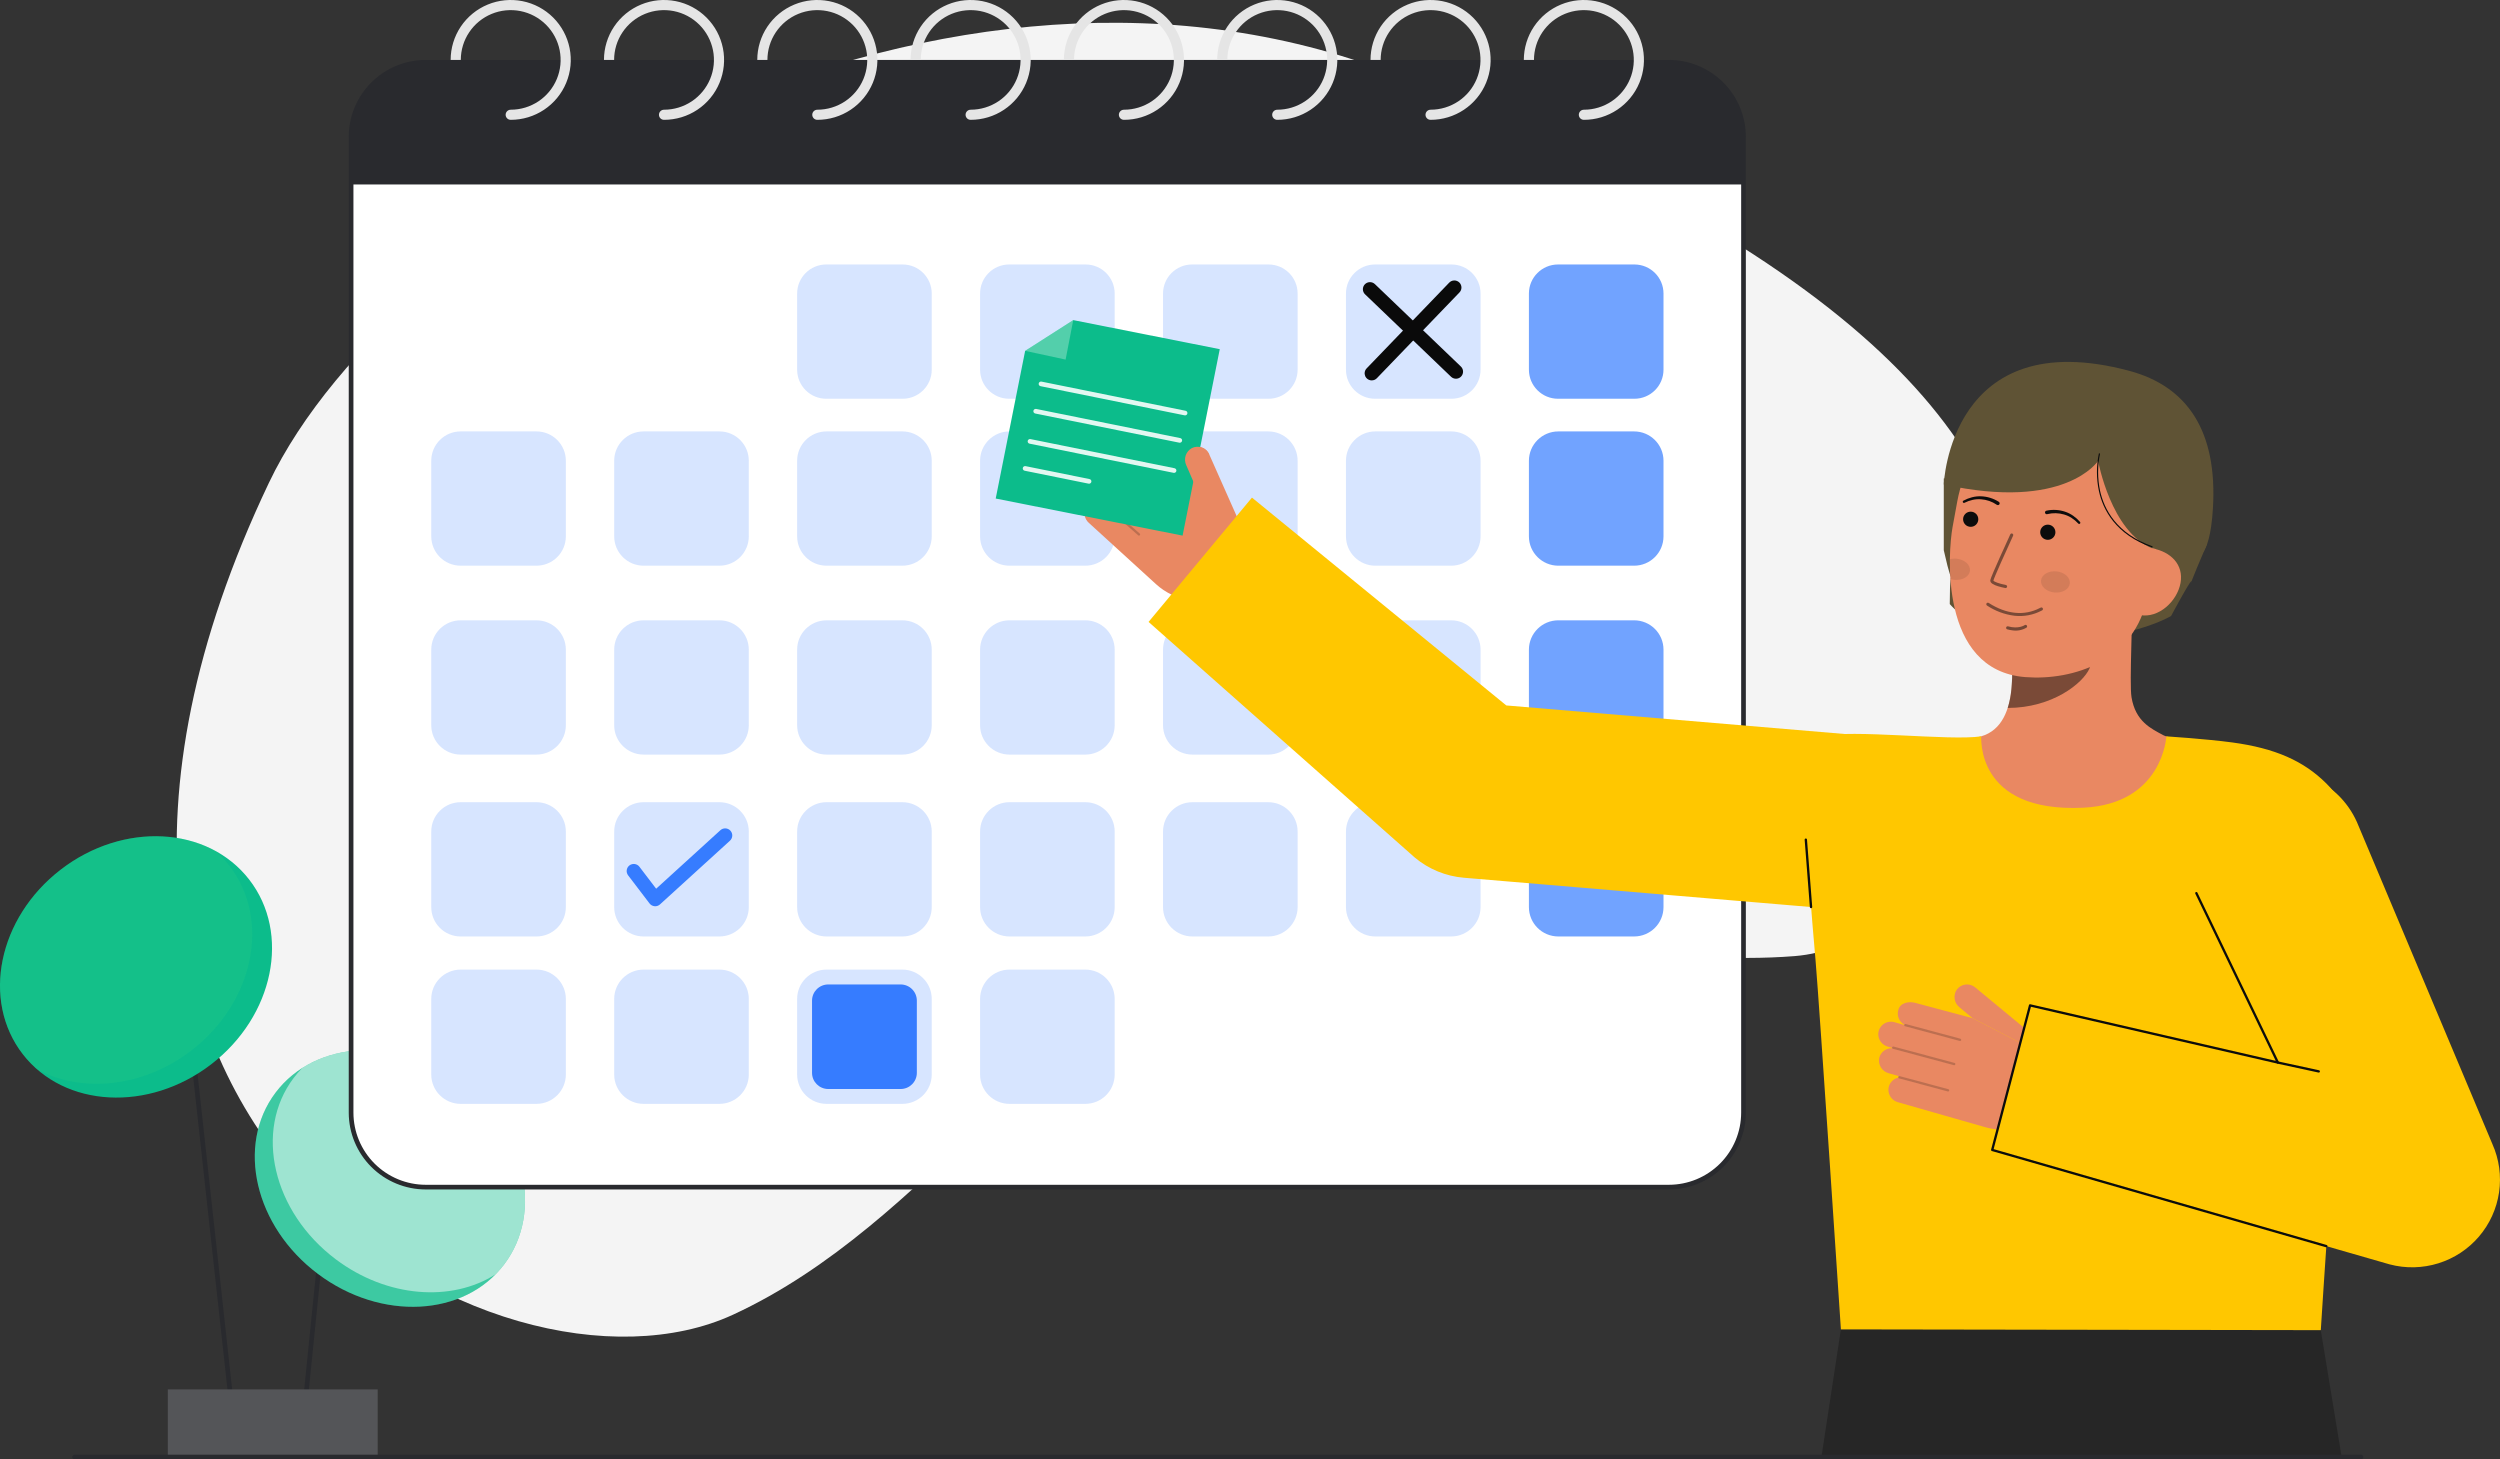 <?xml version="1.0" encoding="UTF-8"?> <svg xmlns="http://www.w3.org/2000/svg" width="209" height="122" viewBox="0 0 209 122" fill="none"><rect x="0" y="0" width="209" height="122" fill="#333333" stroke="none"/> <g clip-path="url(#clip0_2709_1890)"> <path d="M117.569 6.614C79.178 -9.181 33.133 17.975 22.475 40.376C-3.116 94.165 41.606 118.99 61.28 109.909C69.493 106.118 76.202 99.645 82.686 93.347C92.276 84.032 105.468 78.507 118.848 78.2C129.265 77.961 139.633 80.75 150.021 79.931C160.409 79.112 169.585 64.82 169.303 54.429C168.873 38.568 158.737 23.552 117.569 6.614Z" fill="#F4F4F4"></path> <path d="M15.059 76.501L14.67 76.544L19.477 120.369L19.866 120.326L15.059 76.501Z" fill="#292A2E"></path> <path d="M27.51 95.634L25.145 118.974L25.534 119.013L27.899 95.673L27.51 95.634Z" fill="#292A2E"></path> <path d="M31.576 116.153H14.028V121.834H31.576V116.153Z" fill="#292A2E"></path> <path opacity="0.2" d="M31.576 116.153H14.028V121.834H31.576V116.153Z" fill="white"></path> <path d="M42.155 105.692C45.479 101.285 43.895 94.499 38.615 90.537C33.336 86.574 26.362 86.935 23.038 91.343C19.714 95.75 21.298 102.536 26.578 106.498C31.857 110.461 38.831 110.1 42.155 105.692Z" fill="#0CBC8B"></path> <path opacity="0.2" d="M42.155 105.692C45.479 101.285 43.895 94.499 38.615 90.537C33.336 86.574 26.362 86.935 23.038 91.343C19.714 95.75 21.298 102.536 26.578 106.498C31.857 110.461 38.831 110.1 42.155 105.692Z" fill="white"></path> <path opacity="0.5" d="M42.154 105.693C41.931 105.99 41.688 106.272 41.425 106.535C37.766 108.868 32.365 108.501 28.08 105.284C22.802 101.322 21.217 94.537 24.542 90.129C24.765 89.833 25.009 89.551 25.269 89.286C28.931 86.952 34.33 87.321 38.616 90.537C43.895 94.5 45.479 101.285 42.154 105.693Z" fill="white"></path> <path d="M17.666 88.969C22.895 84.942 24.317 78.035 20.84 73.542C17.364 69.049 10.307 68.672 5.077 72.699C-0.153 76.727 -1.574 83.633 1.902 88.126C5.378 92.619 12.436 92.996 17.666 88.969Z" fill="#0CBC8B"></path> <path opacity="0.2" d="M16.009 87.814C11.959 90.935 6.812 91.41 3.081 89.379C2.649 89 2.255 88.58 1.903 88.125C-1.574 83.634 -0.153 76.726 5.077 72.7C9.127 69.581 14.274 69.104 18.003 71.133C18.436 71.513 18.831 71.933 19.183 72.389C22.66 76.88 21.238 83.788 16.009 87.814Z" fill="#32D285"></path> <path d="M139.517 5.205H35.591C32.145 5.205 29.351 7.992 29.351 11.43V93.019C29.351 96.457 32.145 99.244 35.591 99.244H139.517C142.963 99.244 145.757 96.457 145.757 93.019V11.43C145.757 7.992 142.963 5.205 139.517 5.205Z" fill="white"></path> <path d="M139.517 99.439H35.591C33.885 99.437 32.249 98.76 31.042 97.556C29.836 96.353 29.157 94.721 29.155 93.019V11.43C29.157 9.727 29.836 8.095 31.042 6.892C32.249 5.688 33.885 5.011 35.591 5.009H139.517C141.223 5.011 142.859 5.688 144.066 6.892C145.273 8.095 145.951 9.727 145.953 11.43V93.019C145.951 94.721 145.273 96.353 144.066 97.557C142.859 98.76 141.223 99.437 139.517 99.439ZM35.591 5.4C33.989 5.402 32.452 6.037 31.319 7.168C30.186 8.298 29.549 9.831 29.547 11.43V93.019C29.549 94.617 30.186 96.15 31.319 97.281C32.452 98.411 33.989 99.047 35.591 99.048H139.517C141.12 99.047 142.656 98.411 143.789 97.28C144.922 96.15 145.56 94.617 145.561 93.019V11.43C145.56 9.831 144.922 8.298 143.789 7.168C142.656 6.037 141.12 5.402 139.517 5.4H35.591Z" fill="#292A2E"></path> <path opacity="0.7" d="M136.634 22.11H130.253C128.908 22.11 127.817 23.198 127.817 24.54V30.906C127.817 32.248 128.908 33.336 130.253 33.336H136.634C137.979 33.336 139.069 32.248 139.069 30.906V24.54C139.069 23.198 137.979 22.11 136.634 22.11Z" fill="#367CFF"></path> <path opacity="0.7" d="M136.61 36.067H130.277C128.919 36.067 127.817 37.166 127.817 38.521V44.838C127.817 46.193 128.919 47.292 130.277 47.292H136.61C137.968 47.292 139.069 46.193 139.069 44.838V38.521C139.069 37.166 137.968 36.067 136.61 36.067Z" fill="#367CFF"></path> <path opacity="0.7" d="M136.61 51.858H130.277C128.919 51.858 127.817 52.957 127.817 54.312V60.63C127.817 61.985 128.919 63.084 130.277 63.084H136.61C137.968 63.084 139.069 61.985 139.069 60.63V54.312C139.069 52.957 137.968 51.858 136.61 51.858Z" fill="#367CFF"></path> <path opacity="0.7" d="M136.61 67.064H130.277C128.919 67.064 127.817 68.162 127.817 69.517V75.835C127.817 77.19 128.919 78.289 130.277 78.289H136.61C137.968 78.289 139.069 77.19 139.069 75.835V69.517C139.069 68.162 137.968 67.064 136.61 67.064Z" fill="#367CFF"></path> <g opacity="0.2"> <path d="M90.752 22.11H84.371C83.025 22.11 81.935 23.198 81.935 24.54V30.906C81.935 32.248 83.025 33.336 84.371 33.336H90.752C92.097 33.336 93.187 32.248 93.187 30.906V24.54C93.187 23.198 92.097 22.11 90.752 22.11Z" fill="#367CFF"></path> <path d="M75.458 22.11H69.076C67.731 22.11 66.641 23.198 66.641 24.54V30.906C66.641 32.248 67.731 33.336 69.076 33.336H75.458C76.803 33.336 77.893 32.248 77.893 30.906V24.54C77.893 23.198 76.803 22.11 75.458 22.11Z" fill="#367CFF"></path> <path d="M106.046 22.11H99.664C98.32 22.11 97.229 23.198 97.229 24.54V30.906C97.229 32.248 98.32 33.336 99.664 33.336H106.046C107.391 33.336 108.481 32.248 108.481 30.906V24.54C108.481 23.198 107.391 22.11 106.046 22.11Z" fill="#367CFF"></path> <path d="M121.34 22.11H114.959C113.614 22.11 112.523 23.198 112.523 24.54V30.906C112.523 32.248 113.614 33.336 114.959 33.336H121.34C122.685 33.336 123.775 32.248 123.775 30.906V24.54C123.775 23.198 122.685 22.11 121.34 22.11Z" fill="#367CFF"></path> <path d="M90.727 36.066H84.395C83.037 36.066 81.935 37.165 81.935 38.52V44.838C81.935 46.193 83.037 47.292 84.395 47.292H90.727C92.086 47.292 93.187 46.193 93.187 44.838V38.52C93.187 37.165 92.086 36.066 90.727 36.066Z" fill="#367CFF"></path> <path d="M106.021 36.066H99.689C98.33 36.066 97.229 37.165 97.229 38.52V44.838C97.229 46.193 98.33 47.292 99.689 47.292H106.021C107.38 47.292 108.481 46.193 108.481 44.838V38.52C108.481 37.165 107.38 36.066 106.021 36.066Z" fill="#367CFF"></path> <path d="M121.315 36.066H114.983C113.624 36.066 112.523 37.165 112.523 38.52V44.838C112.523 46.193 113.624 47.292 114.983 47.292H121.315C122.674 47.292 123.775 46.193 123.775 44.838V38.52C123.775 37.165 122.674 36.066 121.315 36.066Z" fill="#367CFF"></path> <path d="M44.845 36.066H38.513C37.154 36.066 36.053 37.165 36.053 38.52V44.838C36.053 46.193 37.154 47.292 38.513 47.292H44.845C46.204 47.292 47.305 46.193 47.305 44.838V38.52C47.305 37.165 46.204 36.066 44.845 36.066Z" fill="#367CFF"></path> <path d="M60.139 36.066H53.807C52.449 36.066 51.347 37.165 51.347 38.52V44.838C51.347 46.193 52.449 47.292 53.807 47.292H60.139C61.498 47.292 62.599 46.193 62.599 44.838V38.52C62.599 37.165 61.498 36.066 60.139 36.066Z" fill="#367CFF"></path> <path d="M75.433 36.066H69.101C67.742 36.066 66.641 37.165 66.641 38.52V44.838C66.641 46.193 67.742 47.292 69.101 47.292H75.433C76.792 47.292 77.893 46.193 77.893 44.838V38.52C77.893 37.165 76.792 36.066 75.433 36.066Z" fill="#367CFF"></path> <path d="M90.727 51.858H84.395C83.037 51.858 81.935 52.957 81.935 54.312V60.63C81.935 61.985 83.037 63.084 84.395 63.084H90.727C92.086 63.084 93.187 61.985 93.187 60.63V54.312C93.187 52.957 92.086 51.858 90.727 51.858Z" fill="#367CFF"></path> <path d="M106.021 51.858H99.689C98.33 51.858 97.229 52.957 97.229 54.312V60.63C97.229 61.985 98.33 63.084 99.689 63.084H106.021C107.38 63.084 108.481 61.985 108.481 60.63V54.312C108.481 52.957 107.38 51.858 106.021 51.858Z" fill="#367CFF"></path> <path d="M121.315 51.858H114.983C113.624 51.858 112.523 52.957 112.523 54.312V60.63C112.523 61.985 113.624 63.084 114.983 63.084H121.315C122.674 63.084 123.775 61.985 123.775 60.63V54.312C123.775 52.957 122.674 51.858 121.315 51.858Z" fill="#367CFF"></path> <path d="M44.845 51.858H38.513C37.154 51.858 36.053 52.957 36.053 54.312V60.63C36.053 61.985 37.154 63.084 38.513 63.084H44.845C46.204 63.084 47.305 61.985 47.305 60.63V54.312C47.305 52.957 46.204 51.858 44.845 51.858Z" fill="#367CFF"></path> <path d="M60.139 51.858H53.807C52.449 51.858 51.347 52.957 51.347 54.312V60.63C51.347 61.985 52.449 63.084 53.807 63.084H60.139C61.498 63.084 62.599 61.985 62.599 60.63V54.312C62.599 52.957 61.498 51.858 60.139 51.858Z" fill="#367CFF"></path> <path d="M75.433 51.858H69.101C67.742 51.858 66.641 52.957 66.641 54.312V60.63C66.641 61.985 67.742 63.084 69.101 63.084H75.433C76.792 63.084 77.893 61.985 77.893 60.63V54.312C77.893 52.957 76.792 51.858 75.433 51.858Z" fill="#367CFF"></path> <path d="M90.727 67.064H84.395C83.037 67.064 81.935 68.162 81.935 69.517V75.835C81.935 77.19 83.037 78.289 84.395 78.289H90.727C92.086 78.289 93.187 77.19 93.187 75.835V69.517C93.187 68.162 92.086 67.064 90.727 67.064Z" fill="#367CFF"></path> <path d="M106.021 67.064H99.689C98.33 67.064 97.229 68.162 97.229 69.517V75.835C97.229 77.19 98.33 78.289 99.689 78.289H106.021C107.38 78.289 108.481 77.19 108.481 75.835V69.517C108.481 68.162 107.38 67.064 106.021 67.064Z" fill="#367CFF"></path> <path d="M121.315 67.064H114.983C113.624 67.064 112.523 68.162 112.523 69.517V75.835C112.523 77.19 113.624 78.289 114.983 78.289H121.315C122.674 78.289 123.775 77.19 123.775 75.835V69.517C123.775 68.162 122.674 67.064 121.315 67.064Z" fill="#367CFF"></path> <path d="M44.845 67.064H38.513C37.154 67.064 36.053 68.162 36.053 69.517V75.835C36.053 77.19 37.154 78.289 38.513 78.289H44.845C46.204 78.289 47.305 77.19 47.305 75.835V69.517C47.305 68.162 46.204 67.064 44.845 67.064Z" fill="#367CFF"></path> <path d="M60.139 67.064H53.807C52.449 67.064 51.347 68.162 51.347 69.517V75.835C51.347 77.19 52.449 78.289 53.807 78.289H60.139C61.498 78.289 62.599 77.19 62.599 75.835V69.517C62.599 68.162 61.498 67.064 60.139 67.064Z" fill="#367CFF"></path> <path d="M75.433 67.064H69.101C67.742 67.064 66.641 68.162 66.641 69.517V75.835C66.641 77.19 67.742 78.289 69.101 78.289H75.433C76.792 78.289 77.893 77.19 77.893 75.835V69.517C77.893 68.162 76.792 67.064 75.433 67.064Z" fill="#367CFF"></path> <path d="M90.727 81.058H84.395C83.037 81.058 81.935 82.157 81.935 83.512V89.829C81.935 91.185 83.037 92.283 84.395 92.283H90.727C92.086 92.283 93.187 91.185 93.187 89.829V83.512C93.187 82.157 92.086 81.058 90.727 81.058Z" fill="#367CFF"></path> <path d="M44.845 81.058H38.513C37.154 81.058 36.053 82.157 36.053 83.512V89.829C36.053 91.185 37.154 92.283 38.513 92.283H44.845C46.204 92.283 47.305 91.185 47.305 89.829V83.512C47.305 82.157 46.204 81.058 44.845 81.058Z" fill="#367CFF"></path> <path d="M60.139 81.058H53.807C52.449 81.058 51.347 82.157 51.347 83.512V89.829C51.347 91.185 52.449 92.283 53.807 92.283H60.139C61.498 92.283 62.599 91.185 62.599 89.829V83.512C62.599 82.157 61.498 81.058 60.139 81.058Z" fill="#367CFF"></path> <path d="M75.433 81.058H69.101C67.742 81.058 66.641 82.157 66.641 83.512V89.829C66.641 91.185 67.742 92.283 69.101 92.283H75.433C76.792 92.283 77.893 91.185 77.893 89.829V83.512C77.893 82.157 76.792 81.058 75.433 81.058Z" fill="#367CFF"></path> </g> <path d="M145.757 11.431V15.421H29.352V11.431C29.352 10.613 29.513 9.803 29.827 9.048C30.14 8.293 30.6 7.606 31.179 7.028C31.759 6.45 32.447 5.991 33.204 5.678C33.961 5.365 34.772 5.204 35.592 5.204H139.518C141.173 5.204 142.76 5.861 143.93 7.028C145.1 8.196 145.757 9.779 145.757 11.431Z" fill="#292A2E"></path> <path d="M50.491 5.009C50.491 4.019 50.786 3.05 51.337 2.226C51.889 1.403 52.673 0.761 53.591 0.381C54.508 0.002 55.518 -0.097 56.492 0.096C57.466 0.289 58.361 0.766 59.063 1.467C59.765 2.167 60.243 3.06 60.437 4.032C60.631 5.003 60.532 6.011 60.151 6.926C59.772 7.841 59.128 8.624 58.302 9.174C57.477 9.725 56.506 10.018 55.513 10.018C55.4 10.018 55.292 9.974 55.213 9.895C55.133 9.815 55.089 9.708 55.089 9.595C55.089 9.483 55.133 9.376 55.213 9.296C55.292 9.217 55.4 9.172 55.513 9.172C56.338 9.172 57.145 8.928 57.831 8.471C58.517 8.013 59.052 7.363 59.368 6.602C59.684 5.842 59.767 5.005 59.606 4.197C59.444 3.389 59.047 2.648 58.464 2.065C57.88 1.483 57.136 1.087 56.327 0.926C55.517 0.766 54.678 0.848 53.916 1.163C53.153 1.478 52.502 2.012 52.043 2.697C51.584 3.381 51.34 4.186 51.34 5.009" fill="#E5E5E5"></path> <path d="M76.124 5.009C76.124 4.019 76.419 3.05 76.971 2.226C77.522 1.403 78.307 0.761 79.224 0.381C80.142 0.002 81.151 -0.097 82.125 0.096C83.099 0.289 83.994 0.767 84.696 1.467C85.398 2.168 85.877 3.06 86.07 4.032C86.264 5.004 86.165 6.011 85.785 6.926C85.405 7.842 84.761 8.624 83.935 9.174C83.11 9.725 82.139 10.018 81.146 10.018C81.033 10.018 80.925 9.974 80.846 9.895C80.766 9.815 80.722 9.708 80.722 9.595C80.722 9.483 80.766 9.376 80.846 9.296C80.925 9.217 81.033 9.172 81.146 9.172C81.971 9.172 82.778 8.928 83.464 8.471C84.151 8.014 84.686 7.364 85.002 6.603C85.318 5.842 85.4 5.005 85.24 4.198C85.079 3.39 84.681 2.648 84.098 2.066C83.514 1.484 82.771 1.087 81.961 0.926C81.151 0.766 80.312 0.848 79.55 1.163C78.787 1.478 78.135 2.012 77.677 2.696C77.218 3.381 76.974 4.186 76.974 5.009" fill="#E5E5E5"></path> <path d="M101.758 5.009C101.758 4.019 102.052 3.05 102.604 2.226C103.156 1.403 103.94 0.761 104.858 0.381C105.775 0.002 106.785 -0.097 107.759 0.096C108.733 0.289 109.627 0.767 110.33 1.467C111.032 2.168 111.51 3.06 111.704 4.032C111.898 5.004 111.798 6.011 111.418 6.926C111.038 7.842 110.395 8.624 109.569 9.174C108.743 9.725 107.772 10.018 106.779 10.018C106.667 10.018 106.559 9.974 106.479 9.895C106.4 9.815 106.355 9.708 106.355 9.595C106.355 9.483 106.4 9.376 106.479 9.296C106.559 9.217 106.667 9.172 106.779 9.172C107.605 9.172 108.411 8.928 109.097 8.47C109.784 8.013 110.318 7.363 110.634 6.602C110.95 5.841 111.032 5.004 110.871 4.197C110.71 3.389 110.313 2.647 109.729 2.065C109.145 1.483 108.402 1.087 107.592 0.926C106.783 0.766 105.944 0.848 105.181 1.163C104.419 1.478 103.767 2.012 103.309 2.697C102.85 3.381 102.605 4.186 102.606 5.009" fill="#E5E5E5"></path> <path d="M114.575 5.009C114.575 4.019 114.869 3.05 115.421 2.226C115.973 1.403 116.757 0.761 117.674 0.381C118.592 0.002 119.601 -0.097 120.576 0.096C121.55 0.289 122.444 0.767 123.147 1.467C123.849 2.168 124.327 3.06 124.521 4.032C124.715 5.004 124.615 6.011 124.235 6.926C123.855 7.842 123.211 8.624 122.386 9.174C121.56 9.725 120.589 10.018 119.596 10.018C119.484 10.018 119.376 9.974 119.296 9.895C119.217 9.815 119.172 9.708 119.172 9.595C119.172 9.483 119.217 9.376 119.296 9.296C119.376 9.217 119.484 9.172 119.596 9.172C120.421 9.172 121.228 8.928 121.914 8.471C122.601 8.013 123.136 7.363 123.451 6.602C123.767 5.842 123.85 5.005 123.689 4.197C123.528 3.389 123.13 2.648 122.547 2.065C121.963 1.483 121.22 1.087 120.41 0.926C119.601 0.766 118.761 0.848 117.999 1.163C117.236 1.478 116.585 2.012 116.126 2.697C115.668 3.381 115.423 4.186 115.423 5.009" fill="#E5E5E5"></path> <path d="M37.674 5.009C37.674 4.019 37.969 3.05 38.52 2.226C39.072 1.403 39.856 0.761 40.774 0.381C41.691 0.002 42.701 -0.097 43.675 0.096C44.649 0.289 45.544 0.767 46.246 1.467C46.948 2.168 47.426 3.06 47.62 4.032C47.814 5.004 47.715 6.011 47.334 6.926C46.955 7.842 46.311 8.624 45.485 9.174C44.659 9.725 43.689 10.018 42.696 10.018C42.583 10.018 42.475 9.974 42.396 9.895C42.316 9.815 42.271 9.708 42.271 9.595C42.271 9.483 42.316 9.376 42.396 9.296C42.475 9.217 42.583 9.172 42.696 9.172C43.521 9.172 44.328 8.928 45.014 8.471C45.7 8.013 46.235 7.363 46.551 6.602C46.867 5.842 46.949 5.005 46.788 4.197C46.627 3.389 46.23 2.648 45.646 2.065C45.063 1.483 44.319 1.087 43.51 0.926C42.7 0.766 41.861 0.848 41.099 1.163C40.336 1.478 39.684 2.012 39.226 2.697C38.767 3.381 38.523 4.186 38.523 5.009" fill="#E5E5E5"></path> <path d="M63.308 5.009C63.308 4.019 63.602 3.05 64.154 2.226C64.706 1.403 65.49 0.761 66.407 0.381C67.325 0.002 68.335 -0.097 69.308 0.096C70.283 0.289 71.177 0.767 71.879 1.467C72.582 2.168 73.06 3.06 73.254 4.032C73.448 5.004 73.348 6.011 72.968 6.926C72.588 7.842 71.945 8.624 71.119 9.174C70.293 9.725 69.322 10.018 68.329 10.018C68.217 10.018 68.109 9.974 68.029 9.895C67.95 9.815 67.905 9.708 67.905 9.595C67.905 9.483 67.95 9.376 68.029 9.296C68.109 9.217 68.217 9.172 68.329 9.172C69.154 9.172 69.961 8.928 70.647 8.471C71.334 8.013 71.869 7.363 72.184 6.602C72.5 5.842 72.583 5.005 72.422 4.197C72.261 3.389 71.863 2.648 71.28 2.065C70.696 1.483 69.953 1.087 69.143 0.926C68.334 0.766 67.495 0.848 66.732 1.163C65.969 1.478 65.318 2.012 64.859 2.697C64.401 3.381 64.156 4.186 64.156 5.009" fill="#E5E5E5"></path> <path d="M88.941 5.009C88.941 4.019 89.236 3.05 89.788 2.226C90.339 1.403 91.124 0.761 92.041 0.381C92.959 0.002 93.968 -0.097 94.942 0.096C95.916 0.29 96.811 0.767 97.513 1.467C98.215 2.168 98.694 3.06 98.887 4.032C99.081 5.004 98.982 6.011 98.602 6.926C98.222 7.842 97.578 8.624 96.752 9.174C95.926 9.725 94.956 10.019 93.962 10.018C93.85 10.018 93.742 9.974 93.662 9.895C93.583 9.815 93.538 9.708 93.538 9.595C93.538 9.483 93.583 9.376 93.662 9.296C93.742 9.217 93.85 9.172 93.962 9.172C94.788 9.172 95.595 8.928 96.281 8.471C96.967 8.013 97.502 7.363 97.818 6.602C98.134 5.842 98.216 5.005 98.055 4.197C97.894 3.389 97.497 2.648 96.913 2.065C96.329 1.483 95.586 1.087 94.776 0.926C93.967 0.766 93.128 0.848 92.365 1.163C91.603 1.478 90.951 2.012 90.493 2.697C90.034 3.381 89.789 4.186 89.79 5.009" fill="#E5E5E5"></path> <path d="M127.392 5.009C127.392 4.019 127.686 3.05 128.238 2.226C128.79 1.403 129.574 0.761 130.491 0.381C131.409 0.002 132.418 -0.097 133.392 0.096C134.367 0.29 135.261 0.767 135.963 1.467C136.666 2.168 137.144 3.06 137.338 4.032C137.531 5.004 137.432 6.011 137.052 6.926C136.672 7.842 136.028 8.624 135.202 9.174C134.377 9.725 133.406 10.019 132.413 10.018C132.3 10.018 132.192 9.974 132.113 9.895C132.033 9.815 131.989 9.708 131.989 9.595C131.989 9.483 132.033 9.376 132.113 9.296C132.192 9.217 132.3 9.172 132.413 9.172C133.238 9.172 134.045 8.928 134.731 8.471C135.417 8.013 135.952 7.363 136.268 6.602C136.584 5.842 136.667 5.005 136.506 4.197C136.345 3.39 135.947 2.648 135.364 2.066C134.78 1.483 134.036 1.087 133.227 0.926C132.418 0.766 131.578 0.848 130.816 1.163C130.053 1.478 129.402 2.012 128.943 2.697C128.485 3.381 128.24 4.186 128.24 5.009" fill="#E5E5E5"></path> <path d="M54.775 75.763C54.757 75.763 54.739 75.763 54.721 75.76C54.639 75.753 54.559 75.728 54.487 75.689C54.415 75.649 54.352 75.594 54.302 75.529L52.51 73.177C52.463 73.115 52.428 73.044 52.408 72.969C52.389 72.894 52.384 72.816 52.394 72.739C52.405 72.661 52.431 72.587 52.47 72.52C52.509 72.453 52.561 72.394 52.623 72.347C52.685 72.3 52.756 72.265 52.832 72.246C52.907 72.226 52.986 72.221 53.063 72.232C53.14 72.242 53.215 72.268 53.282 72.307C53.349 72.346 53.408 72.398 53.455 72.46L54.854 74.296L60.224 69.407C60.34 69.301 60.494 69.245 60.651 69.253C60.809 69.26 60.957 69.329 61.063 69.445C61.169 69.561 61.225 69.714 61.218 69.871C61.21 70.028 61.141 70.176 61.025 70.282L55.175 75.608C55.066 75.708 54.923 75.763 54.775 75.763Z" fill="#367CFF"></path> <path d="M75.291 82.3H69.243C68.493 82.3 67.886 82.906 67.886 83.654V89.688C67.886 90.435 68.493 91.041 69.243 91.041H75.291C76.041 91.041 76.648 90.435 76.648 89.688V83.654C76.648 82.906 76.041 82.3 75.291 82.3Z" fill="#367CFF"></path> <path d="M114.677 31.801C114.561 31.801 114.447 31.767 114.35 31.703C114.253 31.639 114.177 31.548 114.131 31.441C114.086 31.334 114.072 31.216 114.093 31.102C114.114 30.988 114.169 30.882 114.249 30.799L121.149 23.634C121.203 23.577 121.267 23.531 121.339 23.498C121.411 23.466 121.488 23.448 121.567 23.446C121.646 23.444 121.724 23.457 121.797 23.486C121.871 23.514 121.938 23.556 121.995 23.611C122.052 23.665 122.097 23.73 122.128 23.803C122.16 23.875 122.176 23.952 122.177 24.031C122.178 24.109 122.163 24.187 122.134 24.26C122.104 24.333 122.061 24.399 122.005 24.455L115.105 31.619C115.05 31.677 114.984 31.723 114.91 31.754C114.836 31.785 114.757 31.801 114.677 31.801Z" fill="#0A0A0A"></path> <path d="M121.718 31.661C121.564 31.661 121.417 31.602 121.307 31.496L114.126 24.612C114.068 24.559 114.022 24.494 113.989 24.423C113.957 24.351 113.939 24.274 113.937 24.195C113.934 24.117 113.948 24.039 113.976 23.965C114.005 23.892 114.047 23.825 114.102 23.768C114.156 23.712 114.222 23.666 114.294 23.635C114.366 23.604 114.444 23.587 114.523 23.587C114.601 23.585 114.68 23.6 114.753 23.63C114.826 23.659 114.892 23.703 114.948 23.758L122.129 30.642C122.214 30.724 122.273 30.829 122.298 30.945C122.323 31.06 122.312 31.18 122.268 31.29C122.224 31.4 122.148 31.494 122.05 31.56C121.952 31.626 121.836 31.661 121.718 31.661Z" fill="#0A0A0A"></path> <path d="M184 40.001C184 40.001 180 42 184.5 45.5C181.5 52.5 185 45.001 181.5 51.501C177.498 53.709 167 55.001 163 50.501C163 46.001 163.5 50.5 162.5 46C162.5 44 162.5 40.001 162.5 40.001" fill="#5F5335"></path> <path d="M163.749 62.034C163.794 62.028 164.294 70.303 173.93 69.581C180.601 69.083 182.979 62.021 183.133 62.021C182.414 61.869 181.203 61.647 180.883 61.477C179.833 60.914 178.534 60.328 178.195 58.293C177.999 57.121 178.33 51.119 178.229 49.932L167.987 52.213C168.13 54.72 169.132 60.53 165.622 61.559C165.038 61.729 164.409 61.885 163.749 62.034Z" fill="#E98862"></path> <path opacity="0.5" d="M167.844 59.184C168.005 58.668 168.108 58.137 168.152 57.599C168.265 56.371 168.242 55.134 168.085 53.911C170.166 53.631 172.127 52.774 173.744 51.438C173.934 52.138 174.98 55.199 174.691 55.865C174.144 57.123 171.572 59.184 167.844 59.184Z" fill="#0C0C0C"></path> <path d="M169.303 56.605C173.346 56.923 178.54 55.22 179.527 49.839L180.417 44.982C181.404 39.601 179.37 34.721 174.291 33.794C169.211 32.867 164.615 36.538 163.628 41.919L163.234 44.068C162.856 46.134 162.088 56.037 169.303 56.605Z" fill="#E98862"></path> <path opacity="0.5" d="M167.652 49.161L167.642 49.16C167.436 49.121 167.233 49.071 167.033 49.009C166.734 48.915 166.342 48.759 166.391 48.49C166.447 48.184 167.896 45.029 168.061 44.67C168.076 44.639 168.102 44.616 168.134 44.604C168.166 44.593 168.201 44.594 168.232 44.609C168.263 44.623 168.287 44.648 168.3 44.68C168.312 44.712 168.311 44.747 168.298 44.778C167.68 46.122 166.685 48.331 166.648 48.537C166.682 48.632 167.178 48.81 167.689 48.904C167.722 48.91 167.751 48.929 167.77 48.956C167.79 48.984 167.798 49.017 167.793 49.05C167.788 49.084 167.771 49.114 167.745 49.134C167.718 49.155 167.685 49.165 167.652 49.161Z" fill="#0C0C0C"></path> <path opacity="0.5" d="M168.418 51.478C167.59 51.376 166.797 51.081 166.104 50.617C166.078 50.597 166.061 50.568 166.056 50.536C166.05 50.504 166.057 50.471 166.075 50.444C166.092 50.417 166.119 50.397 166.151 50.389C166.182 50.38 166.216 50.384 166.244 50.399C167.744 51.361 169.229 51.508 170.539 50.827C170.565 50.812 170.593 50.799 170.62 50.788C170.653 50.777 170.687 50.78 170.718 50.794C170.748 50.809 170.772 50.835 170.783 50.867C170.795 50.898 170.794 50.933 170.78 50.964C170.767 50.995 170.742 51.019 170.711 51.032C170.7 51.036 170.683 51.045 170.659 51.058C169.971 51.417 169.19 51.563 168.418 51.478Z" fill="#0C0C0C"></path> <path d="M183.5 46.5L179.933 45.845C176.48 44.475 175.402 38.533 175.402 38.533C175.402 38.533 172.653 42.752 162.5 40.5C162.5 40.5 162.996 26.99 178 31C182.838 32.293 185.392 36.008 185 42.5C184.726 47.049 183.5 46.5 183.5 46.5Z" fill="#5F5335"></path> <path d="M178.911 51.42C180.454 51.702 182.008 50.283 182.29 48.743C182.572 47.203 181.477 46.125 179.933 45.844L178.949 46.731L177.583 51.178L178.911 51.42Z" fill="#E98862"></path> <path d="M166.926 42.195C166.536 41.93 166.083 41.773 165.613 41.74C165.377 41.721 165.139 41.739 164.908 41.791C164.675 41.843 164.449 41.923 164.236 42.031L164.23 42.035C164.206 42.046 164.178 42.048 164.153 42.039C164.128 42.031 164.108 42.013 164.096 41.989C164.084 41.965 164.083 41.938 164.091 41.913C164.1 41.888 164.118 41.868 164.142 41.856C164.367 41.732 164.607 41.637 164.857 41.573C165.108 41.508 165.367 41.48 165.626 41.491C166.151 41.511 166.661 41.671 167.103 41.954C167.137 41.976 167.16 42.01 167.168 42.049C167.176 42.088 167.168 42.128 167.147 42.161C167.125 42.194 167.091 42.217 167.052 42.225C167.013 42.234 166.973 42.226 166.939 42.204L166.936 42.202L166.926 42.195Z" fill="#0C0C0C"></path> <path d="M171.081 42.693C171.595 42.581 172.129 42.61 172.628 42.774C172.875 42.854 173.108 42.971 173.32 43.12C173.531 43.267 173.723 43.439 173.891 43.634C173.909 43.653 173.918 43.679 173.917 43.705C173.916 43.731 173.905 43.756 173.886 43.774C173.867 43.792 173.842 43.801 173.815 43.801C173.789 43.8 173.764 43.79 173.746 43.771L173.741 43.765C173.579 43.59 173.396 43.436 173.196 43.306C172.998 43.176 172.781 43.077 172.553 43.012C172.101 42.879 171.621 42.868 171.163 42.98L171.152 42.983C171.133 42.989 171.113 42.99 171.093 42.988C171.073 42.985 171.054 42.979 171.036 42.969C171.019 42.959 171.004 42.946 170.992 42.93C170.98 42.915 170.971 42.897 170.966 42.877C170.961 42.858 170.96 42.838 170.962 42.818C170.965 42.799 170.972 42.78 170.982 42.763C170.993 42.746 171.006 42.731 171.022 42.719C171.038 42.707 171.057 42.699 171.076 42.694L171.081 42.693Z" fill="#0C0C0C"></path> <path opacity="0.52" d="M168.249 52.699C168.099 52.683 167.951 52.654 167.805 52.613C167.772 52.604 167.744 52.581 167.727 52.551C167.71 52.521 167.706 52.486 167.715 52.453C167.725 52.419 167.747 52.391 167.777 52.374C167.807 52.358 167.843 52.353 167.876 52.363C168.749 52.608 169.243 52.273 169.264 52.259C169.292 52.24 169.327 52.233 169.36 52.24C169.393 52.246 169.422 52.265 169.442 52.292C169.461 52.319 169.469 52.353 169.465 52.387C169.46 52.42 169.442 52.45 169.415 52.471C169.065 52.679 168.652 52.76 168.249 52.699Z" fill="#0C0C0C"></path> <path d="M179.929 45.769C176.858 44.691 175.809 42.607 175.469 41.049C175.249 40.01 175.249 38.936 175.469 37.897L175.564 37.921C175.348 38.947 175.349 40.006 175.566 41.032C175.901 42.564 176.936 44.614 179.962 45.677L179.929 45.769Z" fill="#0C0C0C"></path> <path opacity="0.1" d="M173.039 48.772C173.088 48.285 172.589 47.836 171.923 47.768C171.258 47.701 170.678 48.041 170.628 48.528C170.579 49.015 171.078 49.465 171.744 49.532C172.41 49.599 172.989 49.259 173.039 48.772Z" fill="#0C0C0C"></path> <path opacity="0.1" d="M164.69 47.713C164.639 48.199 164.059 48.539 163.394 48.473C163.279 48.461 163.165 48.438 163.055 48.403C163.014 47.824 163.002 47.268 163.01 46.752C163.193 46.703 163.385 46.688 163.574 46.709C164.24 46.775 164.739 47.225 164.69 47.713Z" fill="#0C0C0C"></path> <path d="M194.018 111.2L195.762 121.805H152.272L153.898 111.136L194.018 111.2Z" fill="#262626"></path> <path d="M174.151 67.525C180.827 67.211 181.108 61.558 181.108 61.558C181.108 61.558 184.415 61.772 186.614 62.068C190.214 62.554 192.595 63.618 194.486 65.503C196.244 67.257 197.308 69.309 196.175 81.424C195.355 90.196 194.019 111.2 194.019 111.2L153.899 111.135C153.899 111.135 152.114 84.201 151.777 80.251C151.134 72.713 150.119 62.088 152.273 61.558C154.783 60.94 162.974 61.956 165.623 61.558C165.667 61.552 165.06 67.952 174.151 67.525Z" fill="#FFC700"></path> <path d="M101.088 37.977C101.029 37.846 100.945 37.727 100.839 37.63C100.733 37.532 100.608 37.457 100.473 37.408C100.337 37.36 100.193 37.34 100.049 37.35C99.905 37.359 99.764 37.397 99.636 37.463C99.392 37.597 99.208 37.82 99.122 38.085C99.035 38.35 99.053 38.637 99.171 38.89L99.752 40.197L96.022 36.911C95.614 36.538 94.874 36.342 94.485 36.826C94.324 37.003 94.227 37.229 94.21 37.467C94.194 37.706 94.26 37.943 94.396 38.14C94.391 38.143 94.387 38.147 94.383 38.151C94.38 38.154 94.378 38.158 94.376 38.161L93.747 37.587C93.631 37.481 93.493 37.403 93.343 37.356C93.193 37.31 93.034 37.298 92.879 37.321C92.723 37.343 92.575 37.4 92.444 37.486C92.313 37.573 92.203 37.687 92.122 37.821C91.996 38.038 91.95 38.291 91.991 38.538C92.031 38.785 92.156 39.01 92.344 39.175L92.612 39.42C92.609 39.431 92.607 39.443 92.608 39.455C92.391 39.333 92.137 39.291 91.892 39.336C91.647 39.382 91.426 39.512 91.267 39.704C91.098 39.926 91.019 40.203 91.047 40.48C91.074 40.757 91.206 41.014 91.416 41.197L92.075 41.798C92.059 41.796 92.043 41.798 92.029 41.803C92.014 41.809 92.001 41.817 91.99 41.829C91.978 41.843 91.971 41.86 91.969 41.879C91.749 41.825 91.517 41.842 91.308 41.928C91.099 42.015 90.923 42.166 90.805 42.359C90.681 42.576 90.635 42.829 90.675 43.076C90.716 43.322 90.841 43.548 91.029 43.713L96.643 48.836C97.428 49.553 98.411 50.019 99.464 50.175C100.517 50.332 101.592 50.171 102.553 49.713L105.646 48.239L101.088 37.977Z" fill="#E98862"></path> <g opacity="0.2"> <path d="M98.071 41.411C98.053 41.43 98.029 41.441 98.004 41.443C97.978 41.444 97.953 41.435 97.934 41.418L94.391 38.288C94.371 38.271 94.359 38.247 94.358 38.221C94.356 38.196 94.365 38.17 94.382 38.151C94.4 38.131 94.424 38.119 94.45 38.118C94.476 38.116 94.501 38.125 94.52 38.142L98.064 41.272C98.073 41.28 98.081 41.291 98.087 41.302C98.092 41.313 98.096 41.326 98.096 41.339C98.097 41.352 98.095 41.364 98.091 41.377C98.087 41.389 98.081 41.4 98.072 41.41L98.071 41.411Z" fill="#0C0C0C"></path> </g> <g opacity="0.2"> <path d="M96.731 43.008C96.714 43.027 96.69 43.038 96.664 43.04C96.638 43.041 96.613 43.032 96.594 43.015L92.64 39.523C92.63 39.514 92.623 39.504 92.617 39.492C92.611 39.481 92.608 39.468 92.607 39.455C92.606 39.443 92.608 39.43 92.612 39.418C92.617 39.406 92.623 39.394 92.632 39.385C92.649 39.366 92.674 39.355 92.699 39.353C92.725 39.352 92.75 39.36 92.77 39.376L96.724 42.869C96.734 42.877 96.741 42.888 96.747 42.899C96.753 42.911 96.756 42.923 96.757 42.936C96.758 42.949 96.756 42.962 96.752 42.974C96.747 42.986 96.741 42.997 96.732 43.007L96.731 43.008Z" fill="#0C0C0C"></path> </g> <g opacity="0.2"> <path d="M95.289 44.746C95.271 44.765 95.247 44.776 95.222 44.778C95.196 44.779 95.171 44.77 95.152 44.753L91.998 41.967C91.978 41.95 91.966 41.926 91.965 41.9C91.963 41.874 91.972 41.849 91.989 41.829C92.006 41.81 92.031 41.798 92.056 41.797C92.082 41.795 92.108 41.804 92.127 41.821L95.282 44.607C95.292 44.615 95.3 44.626 95.305 44.637C95.311 44.649 95.314 44.661 95.315 44.674C95.316 44.687 95.314 44.7 95.31 44.712C95.306 44.724 95.299 44.735 95.29 44.745L95.289 44.746Z" fill="#0C0C0C"></path> </g> <path d="M104.664 41.6L125.927 58.975L157.317 61.624C159.205 61.782 160.958 62.661 162.211 64.078C163.464 65.495 164.12 67.341 164.041 69.228C163.962 71.116 163.155 72.901 161.788 74.209C160.422 75.518 158.601 76.248 156.707 76.249C156.499 76.249 156.29 76.24 156.08 76.222L122.378 73.379C120.874 73.252 119.446 72.666 118.288 71.701L96.02 51.993L104.664 41.6Z" fill="#FFC700"></path> <path d="M98.865 44.778L83.241 41.678L85.702 29.332L89.723 26.761L101.972 29.191L98.865 44.778Z" fill="#0CBC8B"></path> <path opacity="0.29" d="M89.723 26.761L85.702 29.332L89.085 30.062L89.723 26.761Z" fill="#FFFFFA"></path> <g opacity="0.88"> <path d="M99.072 34.726C99.059 34.726 99.046 34.725 99.033 34.722L86.989 32.285C86.964 32.28 86.94 32.27 86.918 32.255C86.897 32.241 86.879 32.222 86.865 32.201C86.836 32.158 86.826 32.105 86.836 32.054C86.847 32.004 86.877 31.959 86.92 31.93C86.963 31.902 87.016 31.892 87.067 31.902L99.112 34.34C99.159 34.349 99.201 34.376 99.23 34.415C99.259 34.454 99.272 34.502 99.267 34.551C99.263 34.599 99.24 34.644 99.204 34.676C99.168 34.709 99.121 34.727 99.072 34.726Z" fill="white"></path> <path d="M98.629 37.012C98.616 37.012 98.603 37.01 98.59 37.008L86.546 34.57C86.495 34.56 86.45 34.529 86.421 34.486C86.393 34.443 86.383 34.39 86.393 34.339C86.403 34.289 86.434 34.244 86.477 34.215C86.52 34.187 86.573 34.177 86.624 34.187L98.668 36.625C98.716 36.634 98.758 36.661 98.787 36.7C98.816 36.739 98.829 36.788 98.824 36.836C98.819 36.884 98.797 36.929 98.76 36.961C98.725 36.994 98.678 37.012 98.629 37.012Z" fill="white"></path> <path d="M98.152 39.532C98.139 39.532 98.126 39.531 98.113 39.528L86.068 37.09C86.043 37.085 86.019 37.075 85.998 37.061C85.977 37.047 85.958 37.028 85.944 37.007C85.916 36.964 85.905 36.911 85.916 36.86C85.926 36.809 85.956 36.765 86 36.736C86.043 36.707 86.096 36.697 86.147 36.708L98.191 39.145C98.238 39.155 98.28 39.182 98.309 39.221C98.337 39.26 98.35 39.308 98.346 39.356C98.341 39.404 98.318 39.449 98.282 39.481C98.247 39.514 98.2 39.532 98.152 39.532H98.152Z" fill="white"></path> <path d="M91.045 40.438C91.032 40.438 91.019 40.437 91.006 40.434L85.663 39.353C85.638 39.348 85.613 39.339 85.591 39.325C85.569 39.31 85.55 39.292 85.536 39.27C85.521 39.249 85.511 39.224 85.506 39.199C85.501 39.173 85.501 39.147 85.506 39.122C85.511 39.096 85.522 39.072 85.536 39.05C85.551 39.029 85.57 39.011 85.592 38.996C85.614 38.982 85.638 38.973 85.664 38.968C85.69 38.964 85.716 38.965 85.742 38.97L91.084 40.051C91.132 40.061 91.174 40.088 91.203 40.127C91.231 40.166 91.245 40.214 91.24 40.263C91.235 40.311 91.212 40.355 91.176 40.388C91.14 40.42 91.093 40.438 91.045 40.438Z" fill="white"></path> </g> <path d="M99.948 40.685L99.171 38.89C99.053 38.638 99.035 38.35 99.122 38.085C99.208 37.82 99.392 37.598 99.636 37.463C99.764 37.398 99.905 37.359 100.049 37.35C100.193 37.341 100.337 37.361 100.473 37.409C100.608 37.457 100.733 37.532 100.839 37.63C100.945 37.728 101.029 37.846 101.088 37.977" fill="#E98862"></path> <path d="M170.285 86.811L165.121 82.542C165.01 82.451 164.881 82.382 164.743 82.342C164.605 82.301 164.46 82.289 164.316 82.306C164.173 82.324 164.035 82.37 163.911 82.442C163.786 82.514 163.677 82.611 163.591 82.727C163.433 82.956 163.367 83.237 163.409 83.513C163.45 83.788 163.594 84.038 163.813 84.212L164.916 85.124L170.11 87.807L170.285 86.811Z" fill="#E98862"></path> <path d="M164.916 85.122L160.11 83.838C159.578 83.686 158.828 83.838 158.696 84.445C158.63 84.675 158.644 84.921 158.736 85.142C158.828 85.363 158.992 85.546 159.202 85.662C159.199 85.667 159.197 85.672 159.195 85.677C159.195 85.681 159.195 85.685 159.195 85.689L158.375 85.455C158.224 85.411 158.065 85.402 157.91 85.428C157.755 85.453 157.608 85.513 157.478 85.602C157.349 85.691 157.241 85.808 157.163 85.944C157.084 86.08 157.037 86.231 157.024 86.388C157.009 86.637 157.081 86.884 157.227 87.087C157.374 87.29 157.586 87.436 157.828 87.501L158.177 87.601C158.179 87.612 158.183 87.623 158.188 87.633C157.939 87.621 157.694 87.696 157.495 87.846C157.296 87.996 157.156 88.211 157.1 88.454C157.048 88.727 157.101 89.01 157.249 89.246C157.398 89.481 157.63 89.652 157.9 89.724L158.758 89.969C158.743 89.974 158.73 89.983 158.719 89.994C158.708 90.005 158.701 90.019 158.696 90.034C158.692 90.052 158.693 90.07 158.699 90.088C158.478 90.137 158.279 90.256 158.13 90.426C157.981 90.596 157.891 90.81 157.872 91.035C157.857 91.285 157.929 91.532 158.075 91.735C158.222 91.938 158.434 92.084 158.676 92.148L165.99 94.24C167.013 94.532 168.101 94.513 169.114 94.185C170.126 93.857 171.018 93.235 171.673 92.399L173.784 89.704L164.916 85.122Z" fill="#E98862"></path> <g opacity="0.2"> <path d="M163.954 86.957C163.946 86.982 163.93 87.002 163.907 87.015C163.885 87.027 163.859 87.031 163.834 87.024L159.265 85.796C159.252 85.793 159.241 85.787 159.23 85.779C159.22 85.771 159.212 85.762 159.205 85.751C159.199 85.739 159.195 85.727 159.193 85.714C159.191 85.702 159.192 85.689 159.195 85.676C159.199 85.664 159.205 85.652 159.212 85.642C159.22 85.632 159.23 85.623 159.241 85.617C159.252 85.611 159.265 85.606 159.277 85.605C159.29 85.603 159.303 85.604 159.316 85.607L163.885 86.835C163.91 86.841 163.932 86.858 163.945 86.88C163.957 86.903 163.961 86.929 163.954 86.954L163.954 86.957Z" fill="#0C0C0C"></path> </g> <g opacity="0.2"> <path d="M163.466 88.983C163.459 89.007 163.443 89.028 163.42 89.04C163.398 89.052 163.372 89.056 163.347 89.049L158.247 87.68C158.222 87.673 158.201 87.656 158.188 87.634C158.175 87.612 158.172 87.585 158.179 87.56C158.186 87.535 158.203 87.515 158.225 87.502C158.247 87.489 158.274 87.485 158.299 87.491L163.398 88.861C163.411 88.864 163.422 88.87 163.432 88.877C163.443 88.885 163.451 88.895 163.458 88.906C163.464 88.917 163.468 88.93 163.47 88.942C163.471 88.955 163.471 88.968 163.467 88.98L163.466 88.983Z" fill="#0C0C0C"></path> </g> <g opacity="0.2"> <path d="M162.952 91.179C162.945 91.204 162.928 91.224 162.906 91.237C162.884 91.249 162.857 91.252 162.833 91.246L158.765 90.153C158.752 90.15 158.74 90.145 158.729 90.137C158.718 90.129 158.709 90.12 158.703 90.108C158.696 90.097 158.692 90.085 158.69 90.072C158.688 90.059 158.689 90.045 158.692 90.033C158.696 90.02 158.702 90.008 158.71 89.998C158.718 89.988 158.728 89.979 158.739 89.973C158.751 89.966 158.764 89.962 158.777 89.961C158.79 89.96 158.803 89.961 158.815 89.965L162.883 91.057C162.896 91.06 162.907 91.066 162.918 91.074C162.928 91.082 162.936 91.092 162.943 91.103C162.949 91.114 162.953 91.126 162.955 91.139C162.957 91.151 162.956 91.165 162.952 91.177L162.952 91.179Z" fill="#0C0C0C"></path> </g> <path d="M166.55 96.134L199.772 105.701C201.11 106.056 202.522 106.025 203.843 105.614C205.165 105.203 206.343 104.427 207.242 103.376C208.14 102.325 208.723 101.043 208.922 99.676C209.122 98.309 208.93 96.914 208.368 95.651L197.042 68.732C196.651 67.853 196.09 67.059 195.391 66.396C194.693 65.733 193.87 65.213 192.97 64.868C192.07 64.522 191.111 64.356 190.147 64.38C189.183 64.404 188.233 64.617 187.352 65.007C186.47 65.397 185.675 65.956 185.01 66.653C184.345 67.35 183.825 68.171 183.478 69.069C183.131 69.966 182.965 70.923 182.989 71.885C183.013 72.847 183.226 73.794 183.617 74.674L190.428 88.829L169.714 84.051L166.55 96.134Z" fill="#FFC700"></path> <path d="M194.479 104.275C194.469 104.275 194.46 104.274 194.451 104.271L166.522 96.228C166.498 96.22 166.477 96.204 166.465 96.182C166.452 96.16 166.449 96.134 166.455 96.109L169.62 84.026C169.626 84.001 169.642 83.98 169.664 83.967C169.686 83.954 169.712 83.95 169.737 83.956L190.252 88.687L183.53 74.715C183.524 74.703 183.52 74.69 183.518 74.677C183.517 74.664 183.519 74.651 183.523 74.638C183.527 74.625 183.533 74.614 183.542 74.604C183.551 74.594 183.562 74.586 183.573 74.58C183.585 74.574 183.598 74.571 183.612 74.57C183.625 74.57 183.638 74.572 183.651 74.577C183.663 74.581 183.674 74.588 183.684 74.598C183.693 74.607 183.701 74.618 183.706 74.63L190.517 88.786C190.524 88.802 190.527 88.821 190.525 88.839C190.523 88.857 190.516 88.874 190.504 88.888C190.493 88.903 190.478 88.913 190.46 88.92C190.443 88.926 190.424 88.927 190.406 88.923L169.785 84.168L166.669 96.067L194.506 104.083C194.529 104.09 194.548 104.104 194.561 104.124C194.574 104.144 194.579 104.167 194.576 104.191C194.573 104.214 194.561 104.236 194.543 104.251C194.525 104.267 194.502 104.275 194.479 104.275Z" fill="#0C0C0C"></path> <path d="M193.849 89.668C193.842 89.668 193.835 89.668 193.828 89.666L190.408 88.924C190.383 88.918 190.361 88.903 190.347 88.881C190.333 88.859 190.329 88.833 190.334 88.808C190.34 88.783 190.355 88.761 190.377 88.747C190.398 88.733 190.425 88.728 190.45 88.733L193.87 89.475C193.893 89.481 193.914 89.494 193.928 89.514C193.942 89.533 193.948 89.557 193.946 89.581C193.943 89.605 193.932 89.627 193.914 89.643C193.896 89.659 193.873 89.668 193.849 89.668Z" fill="#0C0C0C"></path> <path d="M151.403 75.926C151.378 75.926 151.354 75.917 151.336 75.9C151.318 75.884 151.307 75.861 151.305 75.836L150.869 70.203C150.868 70.19 150.869 70.177 150.873 70.165C150.877 70.152 150.884 70.141 150.892 70.131C150.901 70.121 150.911 70.114 150.922 70.108C150.934 70.102 150.946 70.098 150.959 70.097C150.972 70.097 150.985 70.098 150.997 70.102C151.009 70.106 151.021 70.112 151.031 70.121C151.04 70.129 151.048 70.139 151.054 70.151C151.06 70.162 151.064 70.175 151.065 70.188L151.501 75.821C151.503 75.847 151.494 75.873 151.477 75.892C151.461 75.912 151.437 75.924 151.411 75.926C151.408 75.926 151.405 75.927 151.403 75.926Z" fill="#0C0C0C"></path> <path d="M164.75 44.043C165.102 44.043 165.386 43.759 165.386 43.408C165.386 43.058 165.102 42.774 164.75 42.774C164.399 42.774 164.114 43.058 164.114 43.408C164.114 43.759 164.399 44.043 164.75 44.043Z" fill="#0C0C0C"></path> <path d="M171.197 45.129C171.548 45.129 171.833 44.845 171.833 44.495C171.833 44.144 171.548 43.86 171.197 43.86C170.846 43.86 170.561 44.144 170.561 44.495C170.561 44.845 170.846 45.129 171.197 45.129Z" fill="#0C0C0C"></path> <path d="M197.374 122H6.237C6.185 122 6.135 121.979 6.098 121.943C6.061 121.906 6.041 121.857 6.041 121.805C6.041 121.753 6.061 121.703 6.098 121.667C6.135 121.63 6.185 121.609 6.237 121.609H197.374C197.426 121.609 197.476 121.63 197.513 121.667C197.55 121.703 197.57 121.753 197.57 121.805C197.57 121.857 197.55 121.906 197.513 121.943C197.476 121.979 197.426 122 197.374 122Z" fill="#292A2E"></path> </g> <defs> <clipPath id="clip0_2709_1890"> <rect width="209" height="122" fill="white"></rect> </clipPath> </defs> </svg> 